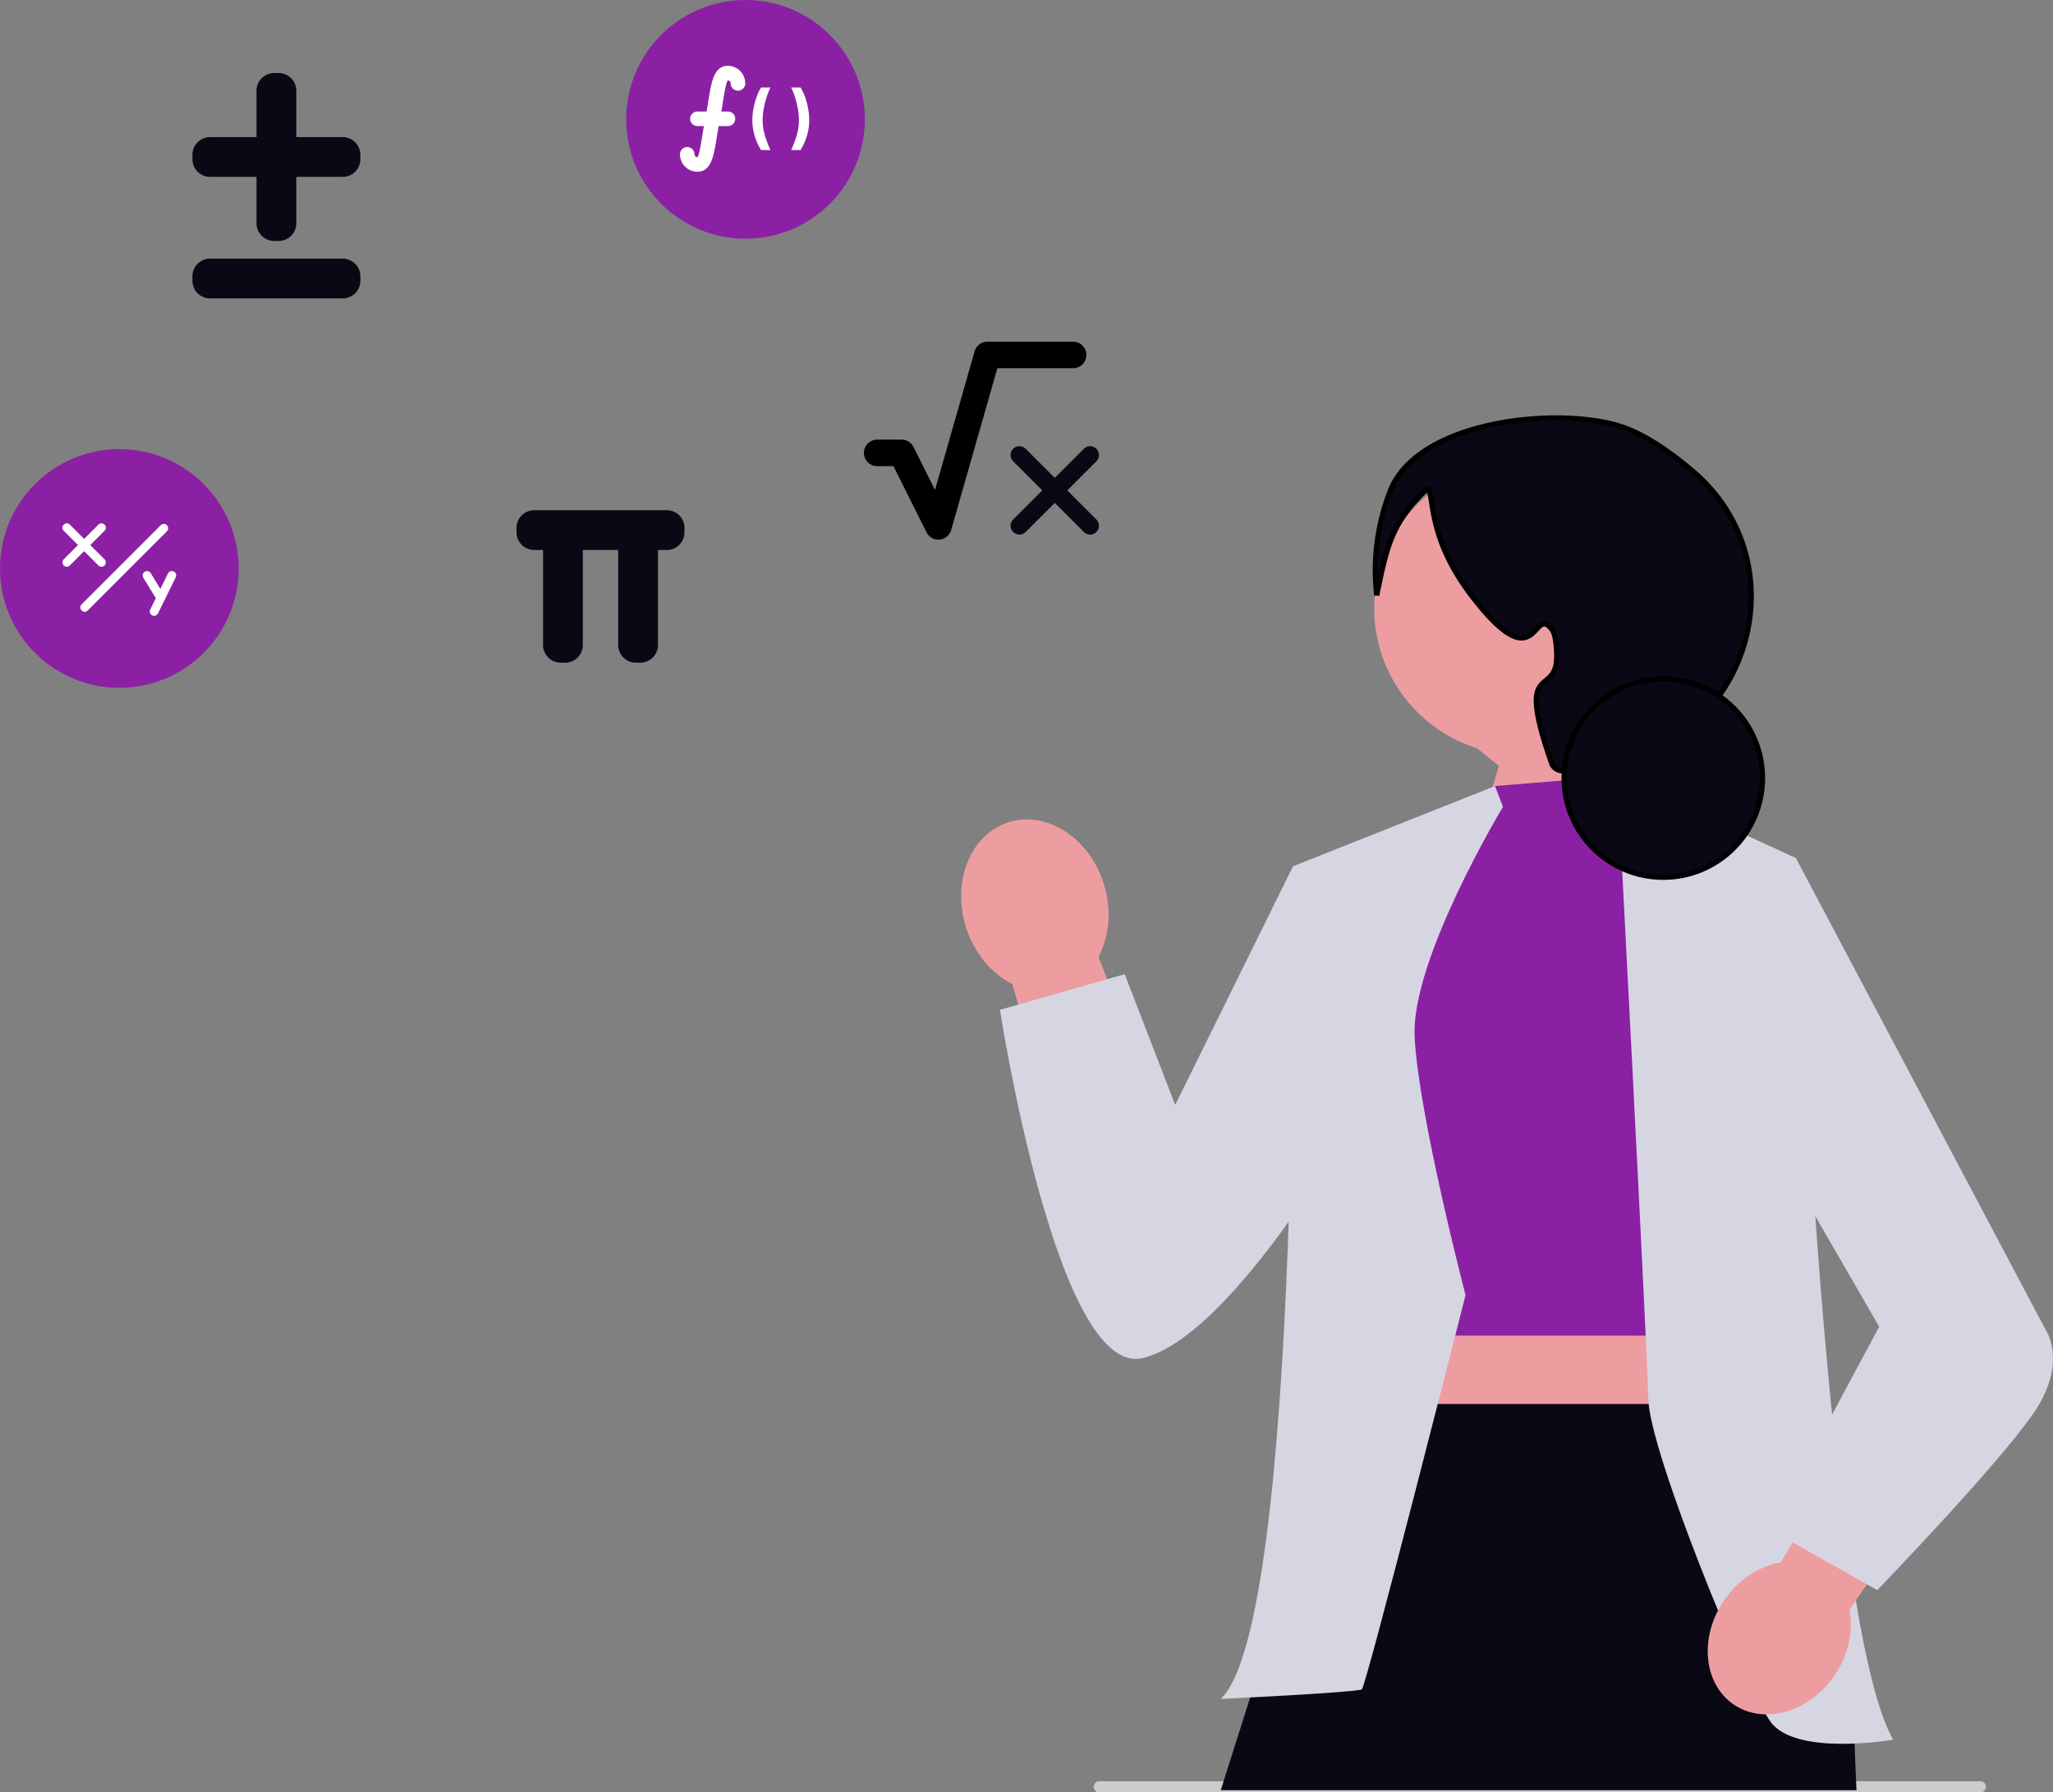 <svg xmlns="http://www.w3.org/2000/svg" width="799.99" height="698.367" viewBox="0 0 799.99 698.367" xmlns:xlink="http://www.w3.org/1999/xlink" role="img" artist="Katerina Limpitsouni" source="https://undraw.co/"><rect x="0" y="0" width="799.99" height="698.367" fill="#808080" stroke="none"/><g transform="translate(-290 -151.205)"><g transform="translate(664.527 314.043)"><path d="M288.749,66.256a57.151,57.151,0,1,0-74.273,54.538L223,127.66,207.7,181.2l17.825,12.61,56.323-46.935s-12.168-15.5-18.693-32.973a57.089,57.089,0,0,0,25.595-47.645Z" transform="translate(-13.481 7.888)" fill="#ed9da0"/><path d="M395.285,235.2l40.947,142.291,41.409-28.739-48.8-124.146c4.255-7.881,5.313-18.24,2.081-28.48-5.656-17.916-22.26-28.646-37.088-23.965s-22.262,23-16.607,40.915c3.232,10.239,10.046,18.114,18.055,22.123Z" transform="translate(-375.336 -14.627)" fill="#ed9da0"/><rect width="147.703" height="172.031" transform="translate(156.603 276.757)" fill="#ed9da0"/><path d="M32.236,610.669H376.144a2.186,2.186,0,0,0,0-4.325H32.236a2.181,2.181,0,0,0,0,4.325Z" transform="translate(21.327 -75.139)" fill="#ccc"/><path d="M301.171,435.608l33.5,101.8,2,48.677H88.956l47.775-150.48Z" transform="translate(12.204 -51.404)" fill="#090814"/><path d="M248.28,151.484l35.112,80.184-3.474,137.808H161.248l-3.725-146.224,44.058-67.909Z" transform="translate(6.446 -11.905)" fill="#8C20A4"/><path d="M141.992,183.375s10.279,294.862,37.88,343.521c0,0-38.144,6.647-47.845-7.1S84.908,414.522,84.5,394.253,72.375,151.369,72.375,151.369l69.618,32.006Z" transform="translate(183.277 -11.889)" fill="#d6d6e3"/><path d="M358.932,164.069l-3.1-8.1-78.7,31.253s3.672,294.67-28.188,324.445c0,0,53.226-2.539,54.994-3.758s40.409-153.593,40.409-153.593-18.42-70.588-19.842-100.729,34.427-89.516,34.427-89.516Z" transform="translate(-147.805 -12.528)" fill="#d6d6e3"/><path d="M454.937,198.026l-19.969-5.761-45.916,92.989-19.678-50.932-48.617,13.89s22.1,143.407,55.506,135.694,78.673-86.467,78.673-86.467V198.026Z" transform="translate(-305.641 -17.575)" fill="#d6d6e3"/><path d="M69.518,508.669l67.013-97.418-30.807-27.1L42.753,490.174c-8.167,1.362-16.331,6.464-21.974,14.631-9.874,14.289-8.292,32.5,3.533,40.669S53.729,548.686,63.6,534.4c5.643-8.167,7.529-17.607,5.915-25.728Z" transform="translate(276.623 -44.25)" fill="#ed9da0"/><path d="M0,196.764l11.894-8.221,97.3,183.781s7.9,11.082-2.4,28.938S43.6,473.8,43.6,473.8L1.929,450.264l42.443-79.1-40.007-69.2L0,196.764Z" transform="translate(313.375 -17.057)" fill="#d6d6e3"/><path d="M397.054,69.188c3.817-18.674,5.648-28.24,19.523-41.45,3.293.466-.869,17.542,17.282,41.328,26.387,34.577,23.757,2.874,31.559,13.525,1.694,2.312,2.059,10.655,1.5,13.525-2.2,11.341-15.217.267-1.5,39.073,2.04,3.018,4.446,2.284,7.514,2.254.238,0-1.319-.3,4.509-1.5,2.781-.574,6.674-1.253,11.341-2.039C543,124.769,562.14,56.361,520.235,20.771c-9.534-8.1-18.891-14.234-27.015-17.078C468.752-4.872,413,.7,402.3,28.489a85.128,85.128,0,0,0-5.246,40.7Z" transform="translate(-235.107 0)" fill="#090814" stroke="#000" stroke-width="2"/><ellipse cx="38.667" cy="38.667" rx="38.667" ry="38.667" transform="translate(234.944 101.662)" fill="#090814" stroke="#000" stroke-width="2"/></g><path d="M-22471.115,11140.82a6.888,6.888,0,0,1-6.887-6.887v-1.725a6.888,6.888,0,0,1,6.887-6.887h51.66a6.888,6.888,0,0,1,6.891,6.887v1.725a6.888,6.888,0,0,1-6.891,6.887Zm24.971-22.386a6.888,6.888,0,0,1-6.887-6.888v-18.082h-18.084a6.888,6.888,0,0,1-6.887-6.888v-1.719a6.885,6.885,0,0,1,6.887-6.888h18.084v-18.083a6.888,6.888,0,0,1,6.887-6.887h1.725a6.888,6.888,0,0,1,6.887,6.887v18.083h18.078a6.886,6.886,0,0,1,6.891,6.888v1.719a6.889,6.889,0,0,1-6.891,6.888h-18.078v18.082a6.888,6.888,0,0,1-6.887,6.888Z" transform="translate(22842.986 -10873.341)" fill="#090814"/><g transform="translate(626.644 284.34)"><path d="M26.021,76.13A5.166,5.166,0,0,1,21.4,73.274L8.516,47.5H2.166a5.166,5.166,0,0,1,0-10.332h9.543a5.166,5.166,0,0,1,4.621,2.856L24.7,56.775,40.14,2.747A5.166,5.166,0,0,1,45.107-1h33.4a5.166,5.166,0,1,1,0,10.332H49L30.989,72.383A5.166,5.166,0,0,1,26.5,76.107C26.34,76.122,26.18,76.13,26.021,76.13Z" transform="translate(3 1)"/><g transform="translate(57.148 40.718)"><path d="M27,30.439a3.433,3.433,0,0,1-2.435-1.009L-2.991,1.879a3.444,3.444,0,0,1,0-4.87,3.444,3.444,0,0,1,4.87,0L29.431,24.56A3.444,3.444,0,0,1,27,30.439Z" transform="translate(4 4)" fill="#090814"/><path d="M-.556,30.439a3.433,3.433,0,0,1-2.435-1.009,3.444,3.444,0,0,1,0-4.87L24.56-2.991a3.444,3.444,0,0,1,4.87,0,3.444,3.444,0,0,1,0,4.87L1.879,29.431A3.433,3.433,0,0,1-.556,30.439Z" transform="translate(4 4)" fill="#090814"/></g></g><path d="M-22431.506,11112.407a6.887,6.887,0,0,1-6.889-6.888V11068.5h-13.777v37.021a6.888,6.888,0,0,1-6.887,6.888h-1.721a6.889,6.889,0,0,1-6.891-6.888V11068.5h-3.445a6.888,6.888,0,0,1-6.887-6.887v-1.725a6.888,6.888,0,0,1,6.887-6.887h51.66a6.888,6.888,0,0,1,6.891,6.887v1.725a6.888,6.888,0,0,1-6.891,6.887h-3.443v37.021a6.888,6.888,0,0,1-6.889,6.888Z" transform="translate(22969.283 -10702.999)" fill="#090814"/><g transform="translate(290 326.64)"><circle cx="46.5" cy="46.5" r="46.5" transform="translate(0 -0.435)" fill="#8C20A4"/><g transform="translate(24.335 28.488)"><g transform="translate(0 0)"><path d="M11.209,12.9a1.685,1.685,0,0,1-1.195-.495L-3.505-1.115a1.69,1.69,0,0,1,0-2.39,1.69,1.69,0,0,1,2.39,0L12.4,10.014A1.69,1.69,0,0,1,11.209,12.9Z" transform="translate(4 4)" fill="#fff"/><path d="M-2.31,12.9A1.685,1.685,0,0,1-3.505,12.4a1.69,1.69,0,0,1,0-2.39L10.014-3.505a1.69,1.69,0,0,1,2.39,0,1.69,1.69,0,0,1,0,2.39L-1.115,12.4A1.685,1.685,0,0,1-2.31,12.9Z" transform="translate(4 4)" fill="#fff"/></g><g transform="translate(31.262 18.588)"><path d="M0,0,4.527,7.423" transform="translate(1.69 1.69)" fill="#fff"/><path d="M2.218,6.8a1.689,1.689,0,0,1-1.444-.81L-3.753-1.431A1.69,1.69,0,0,1-3.19-3.753,1.69,1.69,0,0,1-.868-3.19L3.659,4.232A1.69,1.69,0,0,1,2.218,6.8Z" transform="translate(4.001 4.001)" fill="#fff"/><path d="M10.349,0l-6.9,14.041" transform="translate(1.015 1.69)" fill="#fff"/><path d="M1.133,13.421A1.691,1.691,0,0,1-.382,10.985l6.9-14.041a1.69,1.69,0,0,1,2.262-.771,1.69,1.69,0,0,1,.771,2.262l-6.9,14.041A1.69,1.69,0,0,1,1.133,13.421Z" transform="translate(3.326 4.001)" fill="#fff"/></g><path d="M-2.31,30.22a1.685,1.685,0,0,1-1.195-.495,1.69,1.69,0,0,1,0-2.39l30.84-30.84a1.69,1.69,0,0,1,2.39,0,1.69,1.69,0,0,1,0,2.39l-30.84,30.84A1.685,1.685,0,0,1-2.31,30.22Z" transform="translate(10.971 4.211)" fill="#fff"/></g></g><g transform="translate(533.658 151)"><circle cx="46.5" cy="46.5" r="46.5" transform="translate(0.342 0.205)" fill="#8C20A4"/><g transform="translate(21.308 25.866)"><path d="M1.787,36.251A6.794,6.794,0,0,1-5,29.465a2.833,2.833,0,0,1,2.833-2.833A2.833,2.833,0,0,1,.665,29.465a1.123,1.123,0,0,0,1.121,1.121c.687-.664,1.424-5.291,1.963-8.669.336-2.108.7-4.419,1.19-6.847.47-2.35.826-4.587,1.151-6.628C7.241,1.23,8.233-5,13.649-5a6.794,6.794,0,0,1,6.787,6.787,2.833,2.833,0,1,1-5.665,0A1.123,1.123,0,0,0,13.649.665c-.687.664-1.424,5.291-1.963,8.669-.336,2.108-.7,4.419-1.19,6.847-.47,2.35-.826,4.587-1.151,6.628C8.195,30.022,7.2,36.251,1.787,36.251Z" transform="translate(5 5)" fill="#fff"/><path d="M11.695,9.665H-.167A2.833,2.833,0,0,1-3,6.833,2.833,2.833,0,0,1-.167,4H11.695a2.833,2.833,0,1,1,0,5.665Z" transform="translate(6.954 13.793)" fill="#fff"/><path d="M9.9-79.869a24.982,24.982,0,0,1,.433-4.516,29.184,29.184,0,0,1,1.2-4.509,19.512,19.512,0,0,1,1.75-3.743h3.657A31.789,31.789,0,0,0,15.31-88.4a33.68,33.68,0,0,0-1.036,4.385,25.494,25.494,0,0,0-.36,4.149,19.746,19.746,0,0,0,.308,3.454,25.931,25.931,0,0,0,.977,3.723q.669,1.986,1.743,4.437H13.284a23.869,23.869,0,0,1-2.523-5.709A21.083,21.083,0,0,1,9.9-79.869Zm15.14,11.614q1.088-2.491,1.75-4.477a25.862,25.862,0,0,0,.963-3.716,19.9,19.9,0,0,0,.3-3.421,25.494,25.494,0,0,0-.36-4.149A33.68,33.68,0,0,0,26.662-88.4a32.983,32.983,0,0,0-1.619-4.234h3.644a18.756,18.756,0,0,1,1.757,3.743,29.676,29.676,0,0,1,1.193,4.509,24.983,24.983,0,0,1,.433,4.516A20.978,20.978,0,0,1,31.2-73.95a24.128,24.128,0,0,1-2.517,5.7Z" transform="translate(18.3 101.071)" fill="#fff"/></g></g></g></svg>